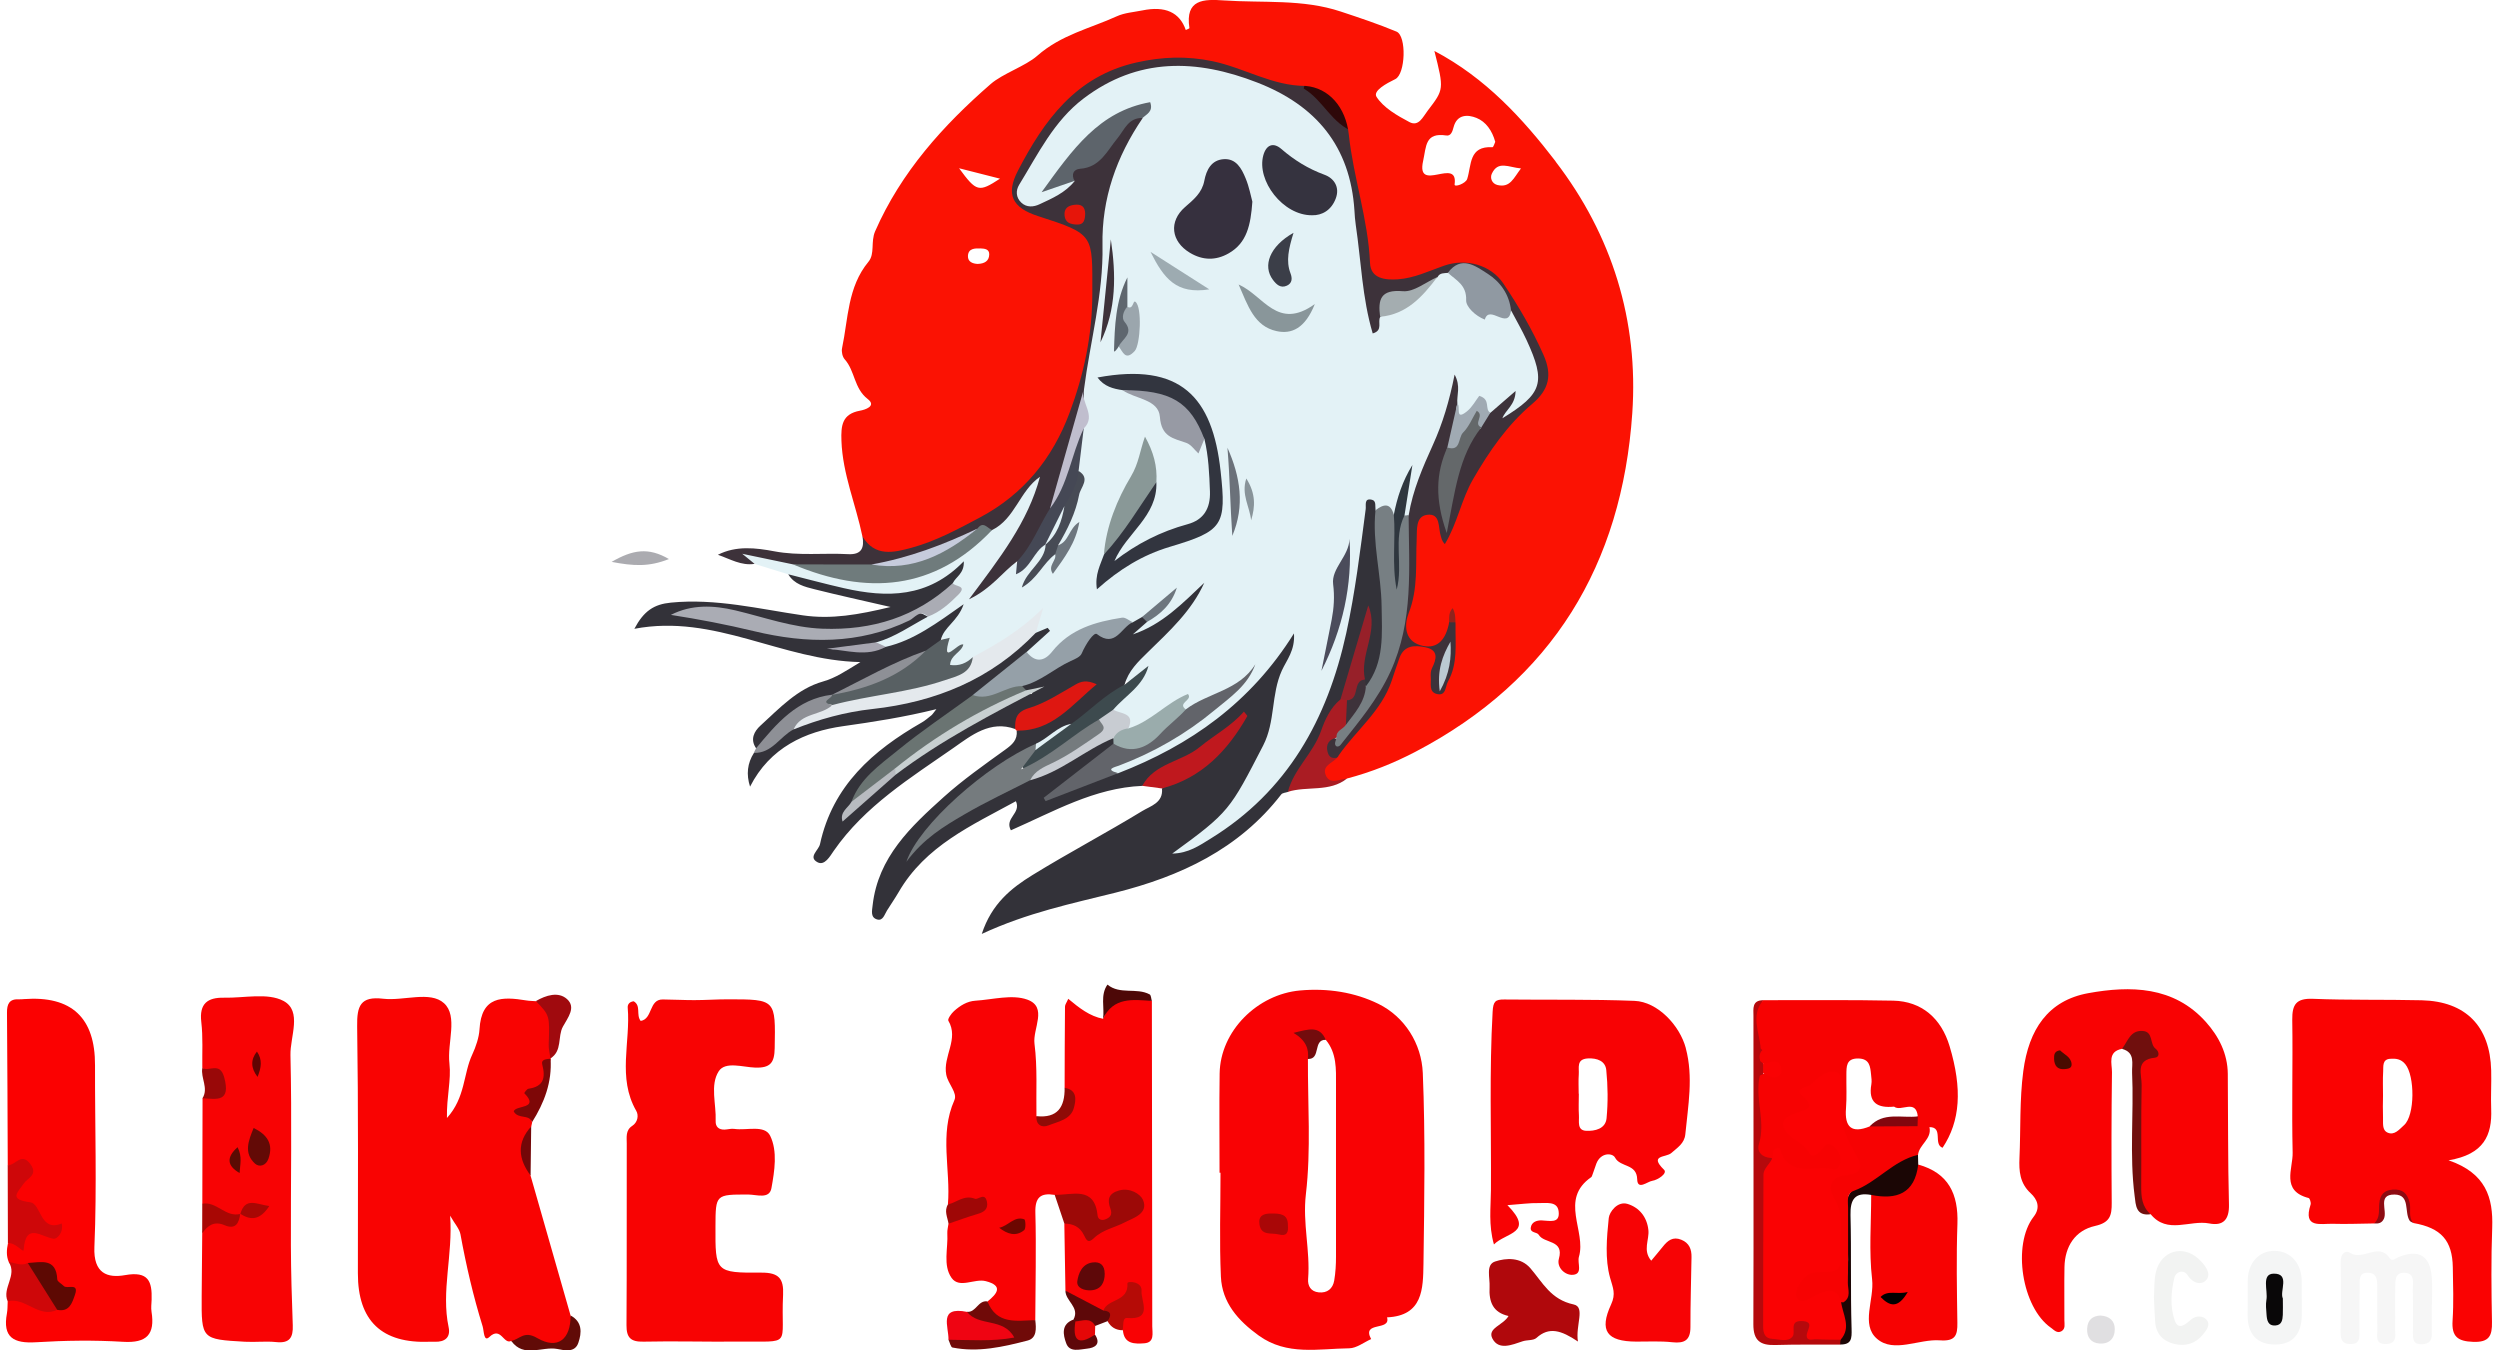 <?xml version="1.0" encoding="UTF-8"?>
<svg xmlns="http://www.w3.org/2000/svg" width="137" height="74" viewBox="0 0 137 74" fill="none">
  <g clip-path="url(#clip0_20_2273)">
    <path d="M43.195 31.471C42.581 31.282 41.967 31.091 41.353 30.902C41.151 30.628 40.606 30.979 40.523 30.395C41.525 29.996 42.44 30.594 43.389 30.663C43.647 30.713 43.912 30.753 44.154 30.844C47.873 32.271 51.188 31.676 54.072 28.887C54.766 28.281 55.497 27.723 55.909 26.846C56.105 26.423 56.454 25.878 56.998 26.181C57.453 26.436 57.2 26.984 57.014 27.378C56.241 29.012 55.377 30.591 54.194 31.857C54.622 31.575 54.859 30.862 55.584 30.817C55.978 31.056 56.095 30.711 56.291 30.49C56.565 30.184 56.722 29.663 57.312 29.879C57.586 30.551 56.98 30.868 56.781 31.288C57.193 31.102 57.11 30.27 57.822 30.323C57.844 30.352 57.881 30.379 57.897 30.416C57.913 30.45 57.908 30.495 57.913 30.535C58.288 30.163 58.601 29.746 58.835 29.27C58.936 29.124 58.67 29.137 58.835 29.206C58.859 29.217 58.841 29.254 58.79 29.326C58.591 29.605 58.53 30.153 57.974 29.751C57.775 29.18 58.165 28.749 58.328 28.263C58.625 27.367 59.213 26.524 58.886 25.501C58.745 24.797 59.061 24.151 59.136 23.473C59.473 22.723 58.894 21.971 59.136 21.221C59.832 18.029 59.917 14.775 60.186 11.538C60.337 9.717 61.047 8.029 62.142 6.543C62.477 5.759 61.884 6.253 61.762 6.306C60.13 7.04 59.138 8.454 58.027 9.807C58.397 9.828 58.779 9.563 58.952 10.052C58.915 10.336 58.753 10.551 58.527 10.698C57.716 11.216 56.839 12.029 55.893 11.256C54.896 10.442 55.746 9.555 56.188 8.786C57.636 6.256 59.51 4.273 62.49 3.473C64.944 2.814 67.11 3.56 69.327 4.353C72.939 5.644 74.33 8.459 74.657 12.027C74.797 13.568 75.042 15.1 75.22 16.636C75.249 16.881 75.175 17.197 75.584 17.2C76.81 16.779 77.7 15.908 78.591 15.03C78.787 14.855 79.011 14.757 79.279 14.786C79.776 14.898 80.231 15.163 80.364 15.636C80.752 17.019 81.757 17.13 82.918 17.003C84.043 17.885 84.351 19.193 84.627 20.472C84.792 21.235 83.436 22.981 82.626 23.244C82.235 23.372 81.937 23.366 81.998 22.774C82.033 22.439 81.812 22.853 81.717 22.752C81.344 22.638 81.071 22.322 80.59 22.715C79.835 23.332 79.622 22.782 79.617 22.075C79.627 21.899 79.638 21.726 79.649 21.708C79.699 22.763 79.186 23.802 78.662 24.834C78.104 25.934 78.001 27.213 77.299 28.255C77.187 28.324 77.067 28.337 76.943 28.305C76.36 27.497 77.214 26.838 77.131 26.203C76.98 26.782 76.772 27.476 76.565 28.167C76.145 28.51 75.802 27.792 75.388 28.087C74.755 29.286 74.88 30.631 74.649 31.904C74.144 34.695 73.601 37.468 72.248 40.004C70.733 42.84 68.572 45.057 65.8 46.681C65.608 46.793 65.409 46.891 65.196 46.952C64.853 47.053 64.441 47.186 64.242 46.803C64.029 46.399 64.417 46.141 64.707 45.977C66.871 44.743 67.804 42.556 68.923 40.527C69.298 39.847 69.51 39.127 69.415 38.255C69.311 37.322 70.069 36.559 70.491 35.772C68.224 39.081 65.18 41.367 61.339 42.593C60.196 42.242 60.781 41.827 61.358 41.593C63.171 40.857 64.774 39.786 66.363 38.669C67.014 38.212 67.612 37.707 68.046 37.292C67.371 38.17 66.238 38.638 65.055 39.015C64.766 38.906 64.63 38.499 64.133 38.898C63.487 39.416 62.865 40.153 61.868 40.044C61.637 39.554 61.044 39.363 60.871 38.829C60.967 38.18 61.573 37.992 61.967 37.609C62.02 37.558 62.283 37.532 62.081 37.386C62.006 37.332 61.836 37.372 61.722 37.295C61.459 36.596 62.006 36.25 62.373 35.846C63.338 34.786 64.465 33.885 65.358 32.755C64.768 33.526 64.056 34.169 63.229 34.674C62.878 34.889 62.408 35.312 62.097 34.81C61.836 34.387 62.434 34.204 62.7 33.946C63.054 33.635 63.476 33.406 63.729 33.098C63.453 33.377 63.062 33.645 62.684 33.93C62.48 34.063 62.296 34.238 62.046 34.291C60.459 34.342 59.021 34.725 57.87 35.931C57.312 36.516 56.653 36.673 56.132 35.812C55.946 35.248 57.065 35.184 56.624 34.523C56.523 34.475 56.658 34.158 56.507 34.302C55.691 35.068 54.776 35.65 53.732 36.04C53.453 36.16 53.24 36.405 52.963 36.508C52.453 36.697 51.802 37.064 52.044 35.918C52.065 35.822 51.637 35.24 51.581 34.807C51.578 34.528 51.693 34.297 51.882 34.097C50.893 34.969 49.787 35.586 48.437 35.682C48.171 35.623 47.942 35.527 47.913 35.208C48.639 34.344 49.76 34.14 50.656 33.563C51.177 33.063 52.28 33.087 52.089 31.96C49.024 33.555 46.1 32.662 43.189 31.476L43.195 31.471Z" fill="#E3F2F6"></path>
    <path d="M28.019 73.481C27.591 73.701 27.456 72.659 26.815 73.268C26.502 73.566 26.525 72.93 26.448 72.683C25.935 71.03 25.545 69.347 25.234 67.643C25.178 67.338 24.923 67.069 24.667 66.62C24.827 68.791 24.165 70.748 24.585 72.734C24.702 73.292 24.378 73.55 23.822 73.528C23.734 73.526 23.644 73.523 23.556 73.528C20.921 73.636 19.606 72.385 19.612 69.772C19.612 65.261 19.641 60.748 19.572 56.237C19.556 55.123 19.75 54.584 20.994 54.73C22.123 54.863 23.57 54.286 24.33 54.974C25.114 55.684 24.497 57.149 24.628 58.273C24.734 59.196 24.468 60.094 24.492 61.266C25.51 60.147 25.385 58.839 25.882 57.784C26.076 57.37 26.252 56.843 26.276 56.415C26.379 54.576 27.525 54.61 28.838 54.823C29.011 54.852 29.189 54.852 29.367 54.865C30.369 55.123 31.105 55.517 30.457 56.753C30.258 57.13 30.444 57.63 30.167 58.01L30.178 58.026C29.997 58.792 29.877 59.557 29.319 60.206C29.048 60.519 28.992 61.046 29.162 61.508C29.149 61.588 29.13 61.665 29.109 61.745C28.71 62.635 28.785 63.531 29.077 64.432C29.808 66.987 30.539 69.544 31.27 72.098C31.634 73.449 31.483 73.685 30.194 73.701C29.465 73.709 28.734 73.685 28.022 73.494L28.019 73.481Z" fill="#F90302"></path>
    <path d="M58.386 70.729C58.365 69.507 58.346 68.281 58.325 67.058C58.548 66.832 58.83 66.835 59.053 66.984C60.241 67.781 61.018 66.87 61.876 66.322C62.009 66.237 62.2 66.131 62.118 65.907C62.073 65.785 61.99 65.666 61.86 65.631C61.605 65.564 61.44 65.719 61.329 65.915C61.196 66.147 61.257 66.455 61.105 66.67C60.821 67.074 60.276 67.367 60.047 66.864C59.577 65.83 58.593 65.852 57.796 65.48C57.028 65.355 56.714 65.612 56.738 66.455C56.791 68.417 56.741 70.381 56.733 72.346C55.289 73.058 54.218 72.641 54.114 71.322C54.646 70.897 54.997 70.456 54.016 70.206C53.402 70.049 52.578 70.634 52.147 70.03C51.658 69.339 51.964 68.406 51.913 67.582C51.903 67.409 51.956 67.234 51.977 67.061C52.309 66.575 52.865 66.421 53.37 66.16C52.892 65.915 52.379 66.357 51.945 66.003C52.108 64.105 51.462 62.167 52.301 60.288C52.482 59.884 51.956 59.411 51.855 58.895C51.658 57.877 52.565 56.944 51.969 55.934C51.919 55.846 52.129 55.543 52.28 55.408C52.61 55.11 52.995 54.868 53.45 54.839C54.407 54.778 55.465 54.477 56.299 54.78C57.429 55.19 56.584 56.373 56.69 57.197C56.858 58.505 56.773 59.842 56.797 61.168C57.381 61.822 57.799 61.285 58.24 60.961C58.798 60.554 58.708 60.094 58.341 59.616C58.346 58.13 58.346 56.646 58.362 55.16C58.362 55.052 58.45 54.945 58.54 54.735C59.146 55.24 59.718 55.69 60.449 55.83C61.068 54.419 61.557 54.241 63.123 54.849C63.131 60.793 63.142 66.739 63.144 72.683C63.144 73.053 63.288 73.571 62.703 73.613C62.195 73.648 61.6 73.669 61.536 72.901C61.204 72.486 61.347 72.167 61.749 71.918C62.076 71.71 62.283 71.46 62.129 70.945C61.73 71.58 61.066 71.668 60.494 71.931C59.572 71.918 58.979 71.325 58.389 70.729H58.386Z" fill="#F90204"></path>
    <path d="M62.857 34.081C62.599 34.31 62.339 34.539 62.081 34.764C63.686 34.228 64.813 33.055 65.996 31.934C65.3 33.483 64.08 34.589 62.91 35.732C62.373 36.258 61.831 36.766 61.626 37.524C60.93 38.661 59.829 39.313 58.718 39.956C58.022 40.19 57.493 40.724 56.834 41.027C54.401 42.462 52.153 44.121 50.271 46.229C51.945 44.315 54.324 43.526 56.493 42.396C57.535 42.029 58.482 41.49 59.401 40.884C59.867 40.578 60.31 40.158 60.954 40.379C61.055 40.464 61.108 40.573 61.116 40.703C60.494 42.061 59.104 42.564 57.873 43.536C59 42.71 60.119 42.481 61.278 42.372C65.218 40.844 68.54 38.513 70.909 34.711C70.978 35.639 70.504 36.176 70.247 36.742C69.646 38.061 69.898 39.539 69.221 40.854C67.394 44.392 67.381 44.493 64.237 46.777C65.127 46.761 65.736 46.33 66.331 45.963C70.558 43.366 72.74 39.416 73.774 34.698C74.266 32.452 74.54 30.174 74.84 27.898C74.869 27.686 74.736 27.276 75.186 27.388C75.433 27.449 75.35 27.758 75.38 27.968C75.975 28.632 75.792 29.485 75.879 30.248C76.081 32 76.329 33.765 76.004 35.527C75.866 36.285 75.906 37.152 75.071 37.603C74.922 37.641 74.8 37.596 74.704 37.478C74.239 36.317 74.588 35.248 75.119 34.201C74.396 35.52 74.353 37.053 73.75 38.406C73.163 39.291 72.655 40.222 72.238 41.195C71.863 42.075 71.238 42.744 70.576 43.398C70.454 43.441 70.281 43.446 70.212 43.534C67.892 46.535 64.683 48.026 61.113 48.922C58.737 49.517 56.326 50.009 53.801 51.179C54.343 49.52 55.425 48.664 56.581 47.952C58.559 46.734 60.619 45.65 62.602 44.44C63.043 44.172 63.758 43.994 63.676 43.209C65.061 42.138 66.653 41.319 67.647 39.935C66.198 41.229 64.377 42.112 62.602 43.066C59.976 43.172 57.735 44.477 55.396 45.501C55.031 44.826 55.975 44.581 55.672 43.906C53.251 45.232 50.715 46.349 49.245 48.89C49.045 49.233 48.817 49.56 48.607 49.897C48.471 50.113 48.389 50.472 48.078 50.389C47.692 50.285 47.785 49.924 47.82 49.608C48.118 46.971 49.912 45.301 51.719 43.675C52.767 42.734 53.928 41.918 55.074 41.091C55.465 40.809 55.768 40.554 55.715 40.038C56.781 39.334 58.187 39.172 59.024 37.901C57.841 38.635 56.507 38.895 55.638 39.953C54.269 39.448 53.216 40.312 52.275 40.969C49.899 42.625 47.395 44.166 45.688 46.628C45.486 46.918 45.188 47.468 44.792 47.247C44.274 46.963 44.861 46.599 44.936 46.258C45.63 43.055 47.833 41.128 50.513 39.592C50.704 39.483 50.871 39.334 51.044 39.196C51.108 39.142 51.153 39.065 51.315 38.861C49.537 39.302 47.865 39.56 46.188 39.796C44.138 40.086 42.193 40.963 41.103 43.108C40.885 42.437 40.956 41.821 41.315 41.261C41.988 40.615 42.743 40.081 43.564 39.637C45.085 38.85 46.757 38.587 48.413 38.364C51.071 38.005 53.453 37.082 55.499 35.328C55.861 35.017 56.241 34.685 56.773 34.674C56.985 34.584 57.2 34.493 57.413 34.406L57.541 34.571C57.113 34.956 56.688 35.344 56.26 35.729C55.627 36.918 54.55 37.643 53.484 38.38C51.656 39.94 49.489 41.07 47.825 42.84C47.496 43.191 47.121 43.502 46.916 43.938C46.778 44.031 46.948 43.898 46.876 44.05C46.823 44.161 46.836 44.145 46.911 44.026C47.432 43.207 48.341 42.811 48.995 42.133C50.773 40.812 52.629 39.613 54.625 38.64C55.183 38.369 55.728 38.074 56.366 38.031C56.422 38.029 56.594 38.087 56.571 37.907C56.467 38.013 56.337 37.997 56.201 37.984C56.01 37.912 55.895 37.792 55.895 37.582C57.937 36.389 59.473 34.302 62.075 34.103C62.246 34.007 62.413 33.911 62.583 33.813C62.849 33.725 62.905 33.85 62.857 34.081Z" fill="#333239"></path>
    <path d="M116.283 57.476C115.48 57.633 115.741 58.289 115.736 58.754C115.704 61.141 115.704 63.528 115.722 65.913C115.728 66.596 115.64 66.997 114.805 67.183C113.726 67.425 113.155 68.294 113.133 69.435C113.115 70.408 113.133 71.378 113.128 72.351C113.128 72.561 113.2 72.813 112.971 72.949C112.729 73.092 112.559 72.88 112.389 72.76C110.797 71.649 110.257 68.209 111.445 66.676C111.841 66.168 111.634 65.716 111.283 65.392C110.685 64.841 110.635 64.177 110.667 63.457C110.738 61.87 110.667 60.283 110.877 58.693C111.177 56.42 112.227 54.826 114.444 54.424C116.732 54.01 119.117 54.031 120.882 56.003C121.589 56.793 122.073 57.739 122.083 58.847C122.105 61.234 122.086 63.621 122.147 66.006C122.168 66.841 121.828 67.194 121.068 67.045C120.002 66.838 118.769 67.659 117.854 66.535C117.389 66.373 117.19 66.054 117.187 65.554C117.174 62.938 116.703 60.307 117.461 57.718C117.514 57.534 117.556 57.332 117.384 57.245C116.974 57.035 116.631 57.295 116.286 57.473L116.283 57.476Z" fill="#F90203"></path>
    <path d="M34.723 54.868C35.146 55.11 34.843 55.61 35.109 55.947C35.776 55.841 35.55 54.764 36.318 54.77C36.892 54.775 37.464 54.807 38.038 54.807C38.657 54.807 39.277 54.762 39.896 54.762C42.528 54.764 42.501 54.77 42.453 57.439C42.44 58.225 42.227 58.531 41.392 58.505C40.712 58.483 39.744 58.146 39.386 58.706C38.899 59.464 39.258 60.509 39.218 61.428C39.205 61.745 39.386 61.915 39.712 61.902C39.888 61.894 40.071 61.838 40.242 61.864C40.919 61.963 41.903 61.623 42.206 62.242C42.618 63.09 42.445 64.166 42.275 65.11C42.163 65.729 41.47 65.464 41.018 65.461C39.215 65.458 39.215 65.448 39.208 67.199C39.197 69.706 39.197 69.757 41.725 69.74C42.682 69.735 42.956 70.07 42.913 70.961C42.772 73.866 43.508 73.489 40.441 73.52C38.716 73.539 36.988 73.483 35.263 73.523C34.564 73.539 34.327 73.305 34.332 72.619C34.354 69.299 34.338 65.982 34.346 62.662C34.346 62.324 34.274 61.941 34.641 61.702C34.954 61.498 35.008 61.12 34.867 60.876C33.819 59.057 34.561 57.104 34.399 55.222C34.383 55.036 34.502 54.895 34.723 54.871V54.868Z" fill="#F80303"></path>
    <path d="M55.739 30.761C54.925 31.352 54.359 32.237 53.099 32.843C54.779 30.594 56.331 28.616 56.99 26.128C55.879 26.896 55.624 28.427 54.367 29.047C54.024 29.135 53.657 29.156 53.365 29.395C51.504 30.384 49.529 31.006 47.448 31.317C46.097 31.36 44.774 31.144 43.45 30.926C42.578 30.745 41.706 30.562 40.675 30.347C40.988 30.602 41.172 30.751 41.353 30.9C40.627 31.014 40.013 30.636 39.34 30.402C40.343 29.89 41.424 30.022 42.429 30.211C43.788 30.469 45.133 30.294 46.483 30.368C47.227 30.408 47.373 30.006 47.262 29.384C48.628 30.527 50.018 29.693 51.217 29.198C53.758 28.148 56.018 26.631 57.485 24.156C58.466 22.503 58.894 20.66 59.314 18.845C59.627 17.497 59.439 16.038 59.529 14.642C59.633 13.082 58.742 12.697 57.589 12.391C54.843 11.663 54.324 10.251 55.986 8.026C56.788 6.95 57.578 5.862 58.405 4.807C59.213 3.776 60.536 3.757 61.618 3.276C63.984 2.221 66.262 2.798 68.588 3.651C69.524 3.994 70.483 4.608 71.594 4.393C72.445 5.36 73.452 6.184 74.215 7.231C74.641 9.595 75.348 11.896 75.435 14.337C75.47 15.341 76.647 15.076 77.139 14.815C77.812 14.459 78.559 14.451 79.223 14.058C80.076 13.553 82.004 14.182 82.604 15.147C83.585 16.721 84.5 18.345 85.297 20.017C85.664 20.788 85.162 21.758 84.622 22.17C81.77 24.36 80.366 27.378 79.425 30.737C78.192 30.299 78.694 29.159 78.338 28.223C77.833 28.951 78.046 29.634 78.04 30.294C78.032 31.468 77.931 32.63 77.605 33.781C77.493 34.172 77.131 34.916 77.873 35.126C78.638 35.341 78.987 34.802 79.085 34.095C79.436 33.821 79.784 33.805 80.127 34.108C80.276 35.442 80.093 36.732 79.548 37.96C79.388 38.319 79.104 38.728 78.718 38.653C78.373 38.584 78.067 38.223 78.096 37.752C78.123 37.316 78.104 36.875 78.168 36.447C78.205 36.192 78.875 35.916 78.128 35.73C77.711 35.626 77.15 35.488 77.038 36.091C76.624 38.329 75.111 39.868 73.713 41.487C73.341 41.862 72.937 41.875 72.636 41.455C72.36 41.064 72.403 40.652 72.873 40.381C73.048 40.299 73.192 40.639 73.418 40.381C75.555 37.938 76.796 35.153 76.879 31.862C76.908 30.647 76.536 29.384 77.198 28.22C77.421 26.859 77.966 25.607 78.529 24.366C79.056 23.199 79.423 21.987 79.712 20.527C80.066 21.171 79.816 21.663 79.864 22.12C79.622 22.893 80.079 23.733 79.638 24.488C79.096 25.777 79.191 27.152 79.229 28.531C79.133 26.609 79.752 24.919 80.853 23.393C81.047 23.047 81.339 22.808 81.679 22.617C82.091 22.258 82.503 21.902 83.054 21.426C83.043 22.207 82.485 22.473 82.331 22.922C84.534 21.567 84.728 20.961 83.657 18.637C83.402 18.087 83.096 17.561 82.814 17.024C82.464 16.883 82.325 16.556 82.155 16.261C81.525 15.166 80.616 14.68 79.351 14.953C79.138 14.977 78.899 14.94 78.777 15.187C78.014 15.708 77.405 16.471 76.283 16.33C75.696 16.259 76.076 17.141 75.64 17.364C75.47 17.633 75.818 18.103 75.225 18.273C74.646 16.322 74.59 14.302 74.295 12.324C74.255 12.064 74.239 11.798 74.223 11.532C73.995 8.021 72.126 5.777 68.896 4.523C65.563 3.226 62.36 3.138 59.377 5.4C57.753 6.631 56.882 8.444 55.85 10.126C55.659 10.437 55.667 10.817 55.965 11.102C56.26 11.383 56.64 11.346 56.959 11.197C57.663 10.87 58.389 10.557 58.891 9.921C58.444 9.65 58.498 9.268 58.896 9.127C60.117 8.696 60.696 7.627 61.493 6.761C61.749 6.484 62.057 5.82 62.615 6.476C61.185 8.579 60.366 10.878 60.417 13.441C60.47 16.123 59.742 18.699 59.404 21.328C59.394 23.544 58.615 25.581 57.921 27.638C57.403 28.826 57.068 30.142 55.746 30.772L55.739 30.761Z" fill="#3D323A"></path>
    <path d="M0.481 69.161C0.337 68.823 0.364 68.478 0.436 68.132C1.159 67.909 1.552 66.763 2.589 67.415C1.903 66.992 1.496 66.317 0.864 65.881C0.569 65.679 0.627 65.187 0.864 64.916C1.472 64.217 1.012 64.02 0.425 63.847C0.412 61.067 0.406 58.284 0.383 55.503C0.377 55.025 0.507 54.733 1.042 54.762C1.129 54.767 1.22 54.759 1.308 54.751C3.92 54.556 5.219 55.767 5.207 58.382C5.199 61.7 5.313 65.022 5.173 68.334C5.111 69.794 5.893 70.049 6.858 69.876C8.136 69.647 8.341 70.222 8.309 71.224C8.301 71.444 8.269 71.67 8.304 71.886C8.501 73.122 8.046 73.611 6.746 73.531C5.162 73.435 3.564 73.457 1.98 73.555C0.749 73.632 0.133 73.297 0.38 71.971C0.42 71.755 0.409 71.532 0.422 71.311C0.781 70.947 1.212 70.923 1.589 71.2C2.02 71.516 2.48 71.452 2.945 71.458C3.291 71.399 3.83 71.208 3.519 70.889C2.995 70.355 2.724 69.344 1.65 69.544C1.199 69.602 0.776 69.565 0.481 69.156V69.161Z" fill="#FB0101"></path>
    <path d="M11.087 58.523C11.074 57.683 11.129 56.838 11.031 56.008C10.912 54.998 11.371 54.656 12.278 54.674C13.381 54.698 14.667 54.387 15.537 54.852C16.573 55.408 15.893 56.811 15.917 57.821C15.999 61.301 15.93 64.783 15.941 68.263C15.946 69.719 15.991 71.173 16.044 72.63C16.068 73.289 15.877 73.624 15.141 73.547C14.577 73.486 13.998 73.56 13.429 73.528C11.042 73.393 11.039 73.388 11.052 71.035C11.058 69.887 11.071 68.738 11.082 67.59C11.198 67 11.536 66.689 12.15 66.809C12.557 66.888 12.905 66.859 13.179 66.516C13.288 66.452 13.408 66.423 13.53 66.389C13.668 66.349 13.668 66.357 13.54 66.37C13.314 66.394 13.163 66.532 12.995 66.657C12.166 66.955 11.632 66.447 11.087 65.966C11.092 64.036 11.098 62.106 11.1 60.179C11.816 59.687 11.813 59.135 11.089 58.523H11.087Z" fill="#F80304"></path>
    <path d="M105.119 63.818C106.78 64.278 107.323 65.434 107.267 67.069C107.203 68.874 107.238 70.684 107.264 72.492C107.275 73.183 107.147 73.512 106.31 73.451C105.148 73.366 103.787 74.164 102.86 73.366C101.958 72.593 102.721 71.216 102.591 70.102C102.413 68.579 102.543 67.021 102.541 65.48C103.527 65.121 104.494 64.733 105.119 63.816V63.818Z" fill="#F70202"></path>
    <path d="M48.54 35.448C50.085 35.092 51.337 34.145 52.809 33.111C52.482 34.063 51.711 34.361 51.56 35.068C51.509 35.578 51.1 35.721 50.717 35.892C49.117 36.716 47.541 37.59 45.842 38.202C45.733 38.26 45.619 38.305 45.505 38.348C44.324 38.733 43.298 39.344 42.464 40.285C42.19 40.594 41.937 40.993 41.435 41.006C41.089 40.511 41.334 40.073 41.672 39.764C42.711 38.818 43.697 37.744 45.095 37.348C45.8 37.149 46.342 36.771 47.15 36.282C42.825 36.192 39.168 33.619 34.763 34.459C35.279 33.483 35.832 33.114 36.77 33.023C39.234 32.782 41.6 33.372 43.989 33.72C45.558 33.949 47.028 33.691 48.803 33.263C47.219 32.896 45.93 32.617 44.651 32.295C44.104 32.157 43.524 32.024 43.197 31.471C44.213 31.726 45.223 32 46.241 32.231C48.596 32.766 50.858 32.779 52.815 30.759C52.852 31.426 52.376 31.607 52.217 31.952C52.084 32.572 51.648 32.922 51.124 33.202C48.056 34.834 44.851 35.166 41.528 34.166C40.334 33.808 39.12 33.653 38.123 33.584C40.17 33.624 42.275 34.658 44.585 34.693C46.432 34.722 48.179 34.56 49.851 33.77C50.369 33.526 50.374 33.536 50.85 33.792C49.917 34.286 49.051 34.911 48.017 35.203C47.243 35.812 46.318 35.432 45.539 35.581C46.496 35.525 47.525 35.62 48.54 35.45V35.448Z" fill="#333239"></path>
    <path d="M90.486 69.087C90.712 68.813 90.924 68.568 91.124 68.316C91.387 67.984 91.674 67.749 92.137 67.938C92.573 68.116 92.703 68.462 92.695 68.89C92.674 70.168 92.634 71.444 92.636 72.723C92.636 73.441 92.317 73.629 91.642 73.555C90.988 73.483 90.321 73.523 89.659 73.52C88.056 73.512 87.62 72.93 88.288 71.484C88.559 70.897 88.389 70.578 88.232 70.02C87.945 68.996 88.048 67.835 88.16 66.747C88.192 66.423 88.636 65.801 89.197 65.977C89.835 66.176 90.255 66.692 90.332 67.407C90.39 67.946 90.005 68.52 90.489 69.089L90.486 69.087Z" fill="#F70305"></path>
    <path d="M133.263 71.505C133.263 72.037 133.261 72.566 133.263 73.098C133.266 73.472 133.115 73.653 132.713 73.664C132.256 73.677 132.227 73.406 132.229 73.074C132.229 72.276 132.24 71.482 132.221 70.687C132.214 70.315 132.36 69.783 131.783 69.749C131.198 69.714 131.27 70.251 131.259 70.626C131.235 71.333 131.27 72.042 131.249 72.749C131.238 73.108 131.413 73.613 130.783 73.651C130.111 73.691 130.292 73.159 130.281 72.808C130.254 72.101 130.281 71.394 130.27 70.684C130.265 70.296 130.342 69.783 129.8 69.746C129.181 69.703 129.327 70.264 129.313 70.623C129.287 71.418 129.305 72.215 129.3 73.01C129.3 73.321 129.316 73.635 128.851 73.653C128.362 73.672 128.258 73.419 128.264 72.999C128.279 71.718 128.29 70.434 128.269 69.15C128.261 68.73 128.505 68.478 128.79 68.661C129.492 69.111 130.355 68.045 130.967 68.959C131.094 69.15 131.281 68.954 131.435 68.89C132.572 68.435 133.181 68.81 133.266 70.043C133.301 70.527 133.271 71.016 133.271 71.503C133.271 71.503 133.269 71.503 133.266 71.503L133.263 71.505Z" fill="#F6F6F6"></path>
    <path d="M86.475 73.518C85.552 72.898 84.891 72.691 84.197 73.318C84.029 73.47 83.689 73.419 83.442 73.502C82.854 73.698 82.131 74.012 81.786 73.358C81.483 72.781 82.371 72.63 82.668 72.117C81.82 71.928 81.584 71.354 81.629 70.53C81.658 70.022 81.406 69.307 81.927 69.132C82.533 68.93 83.335 68.885 83.867 69.501C84.545 70.291 84.986 71.218 86.236 71.484C86.897 71.625 86.323 72.638 86.472 73.518H86.475Z" fill="#B0080C"></path>
    <path d="M96.653 57.484C96.639 57.75 96.626 58.015 96.613 58.281C96.775 58.459 96.786 58.635 96.613 58.813C96.738 59.485 96.257 60.291 97.19 60.798C97.514 60.977 97.16 61.346 96.937 61.63C96.546 62.127 96.134 62.734 97.137 63.087C97.644 63.701 97.057 64.262 97.041 64.85C96.982 67.239 96.996 69.632 97.035 72.021C97.052 72.896 97.384 73.231 98.123 72.428C98.468 72.053 99.016 71.968 99.274 72.404C99.651 73.042 100.321 73.005 100.826 73.324C100.946 73.438 100.951 73.558 100.845 73.683C99.656 73.688 98.466 73.672 97.277 73.707C96.467 73.73 96.081 73.467 96.084 72.574C96.105 66.936 96.084 61.301 96.089 55.663C96.089 55.291 95.996 54.815 96.621 54.812C96.302 55.708 96.727 56.593 96.653 57.484Z" fill="#B5090C"></path>
    <path d="M126.137 71.197C126.137 71.508 126.145 71.817 126.137 72.127C126.11 73.058 125.682 73.669 124.707 73.68C123.689 73.691 123.173 73.114 123.17 72.096C123.168 71.476 123.184 70.857 123.176 70.238C123.16 69.217 123.785 68.536 124.659 68.547C125.531 68.558 126.153 69.251 126.134 70.269C126.129 70.581 126.134 70.889 126.134 71.2L126.137 71.197Z" fill="#F4F5F5"></path>
    <path d="M118.035 71.096C118.067 70.658 118.032 70.155 118.147 69.693C118.434 68.544 119.609 68.199 120.467 68.975C120.81 69.286 121.18 69.751 120.94 70.097C120.704 70.44 120.201 70.381 119.88 69.879C119.664 69.544 119.236 69.687 119.157 70.014C118.973 70.782 118.912 71.612 119.173 72.353C119.375 72.93 119.76 72.579 120.082 72.303C120.337 72.085 120.725 72.093 120.924 72.327C121.164 72.609 120.89 72.922 120.709 73.146C120.313 73.629 119.763 73.794 119.162 73.651C118.553 73.504 118.155 73.116 118.104 72.457C118.07 72.019 118.059 71.577 118.035 71.091V71.096Z" fill="#F2F3F2"></path>
    <path d="M100.845 73.68C100.842 73.592 100.847 73.504 100.866 73.419C100.81 72.718 100.483 72.016 100.89 71.319C101.427 69.823 101.305 68.241 101.11 66.753C100.914 65.24 102.033 64.791 102.74 64.002C102.876 63.85 103.354 64.002 103.545 63.576C103.902 62.782 104.5 62.928 105.106 63.286C105.111 63.465 105.114 63.64 105.119 63.818C104.928 65.41 103.939 65.761 102.541 65.482C101.65 65.325 101.387 65.724 101.408 66.585C101.461 68.661 101.403 70.74 101.467 72.816C101.483 73.364 101.464 73.683 100.845 73.68Z" fill="#1B0605"></path>
    <path d="M57.796 65.477C58.753 65.503 59.981 64.959 60.151 66.62C60.17 66.806 60.35 66.902 60.55 66.83C60.834 66.729 60.975 66.564 60.85 66.232C60.672 65.753 60.736 65.4 61.323 65.238C61.921 65.073 62.49 65.426 62.634 65.751C62.971 66.519 62.038 66.771 61.645 66.981C61.089 67.276 60.419 67.385 59.936 67.859C59.619 68.167 59.529 67.944 59.396 67.675C59.184 67.242 58.806 67.05 58.328 67.056C58.15 66.529 57.974 66.003 57.796 65.474V65.477Z" fill="#9D0907"></path>
    <path d="M0.425 63.847C0.834 63.895 1.159 63.119 1.658 63.784C2.11 64.384 1.512 64.549 1.302 64.855C0.925 65.397 0.491 65.729 1.661 65.886C2.27 65.969 2.182 67.542 3.384 67.045C3.49 67.601 3.089 67.904 2.945 67.885C2.267 67.795 1.403 66.933 1.294 68.507C1.284 68.675 0.821 68.058 0.433 68.13C0.43 66.702 0.428 65.275 0.422 63.847H0.425Z" fill="#CE0709"></path>
    <path d="M116.283 57.476C116.6 57.085 116.722 56.468 117.394 56.495C118.024 56.519 117.785 57.21 118.125 57.468C118.338 57.63 118.357 57.936 118.088 57.962C116.988 58.071 117.373 58.89 117.362 59.459C117.325 61.303 117.352 63.148 117.339 64.993C117.333 65.575 117.376 66.125 117.854 66.54C117.041 66.657 117.041 66.038 116.977 65.53C116.687 63.289 116.94 61.032 116.839 58.786C116.818 58.294 117.03 57.675 116.283 57.478V57.476Z" fill="#700F0D"></path>
    <path d="M62.596 43.061C63.277 41.811 64.766 41.75 65.754 40.931C66.544 40.28 67.472 39.794 68.165 38.996C68.264 39.127 68.367 39.22 68.351 39.246C67.275 41.136 65.861 42.633 63.67 43.207C63.312 43.159 62.953 43.111 62.594 43.063L62.596 43.061Z" fill="#BF181E"></path>
    <path d="M73.245 40.424C72.83 40.514 72.652 40.785 72.745 41.181C72.889 41.795 73.378 41.413 73.71 41.484C73.806 42.178 73.08 41.952 72.822 42.276C72.993 42.824 73.511 42.484 73.819 42.662C72.854 43.43 71.634 43.058 70.574 43.393C70.903 42.136 71.961 41.285 72.392 40.057C72.607 39.446 72.905 38.773 73.466 38.321C73.572 38.244 73.684 38.228 73.803 38.289C74.178 38.722 74 39.212 73.939 39.687C73.827 40.041 73.564 40.259 73.248 40.424H73.245Z" fill="#AA1C23"></path>
    <path d="M54.114 71.32C54.619 72.601 55.717 72.372 56.733 72.343C56.786 72.792 56.826 73.329 56.313 73.462C54.968 73.81 53.604 74.124 52.198 73.845C52.099 73.826 52.049 73.566 51.977 73.417C52.745 72.8 53.663 73.183 54.495 73.034C54.144 72.47 52.894 73.058 52.993 71.888C53.487 71.936 53.601 71.234 54.112 71.317L54.114 71.32Z" fill="#700A08"></path>
    <path d="M0.481 69.161C0.826 69.201 1.167 69.398 1.523 69.212C2.405 69.85 3.251 70.514 3.134 71.777C2.118 72.268 1.395 71.064 0.42 71.311C0.098 70.586 0.962 69.889 0.478 69.158L0.481 69.161Z" fill="#CE0709"></path>
    <path d="M52.993 71.891C53.641 72.718 54.992 72.189 55.582 73.297C54.367 73.526 53.168 73.425 51.977 73.419C51.996 72.696 51.408 71.572 52.993 71.891Z" fill="#EF0412"></path>
    <path d="M60.465 71.819C60.688 71.16 61.86 71.351 61.781 70.328C61.77 70.184 62.599 70.216 62.557 70.737C62.511 71.288 63.208 72.346 61.759 72.226C61.496 72.205 61.571 72.654 61.531 72.898C61.151 72.898 60.871 72.731 60.693 72.396C60.733 72.157 60.688 71.949 60.462 71.817L60.465 71.819Z" fill="#B50B06"></path>
    <path d="M41.432 41.006C42.557 39.653 43.681 38.3 45.598 38.069C45.821 38.249 45.045 38.536 45.661 38.677C45.162 39.485 44.035 39.241 43.487 39.972C42.737 40.36 42.307 41.293 41.307 41.258C41.347 41.173 41.39 41.091 41.43 41.006H41.432Z" fill="#8E9096"></path>
    <path d="M28.019 73.481C28.474 73.401 28.708 72.898 29.431 73.321C30.569 73.988 31.278 73.385 31.268 72.088C31.922 72.441 31.882 73.037 31.693 73.587C31.504 74.142 30.935 74.001 30.542 73.924C29.702 73.762 28.71 74.44 28.017 73.483L28.019 73.481Z" fill="#610B07"></path>
    <path d="M30.164 58.002C30.13 57.747 30.061 57.489 30.069 57.234C30.125 55.65 30.13 55.65 29.367 54.858C29.923 54.536 30.598 54.326 31.071 54.748C31.579 55.203 31.124 55.759 30.848 56.258C30.547 56.803 30.829 57.59 30.162 58.002H30.164Z" fill="#A00A0E"></path>
    <path d="M29.16 61.495C28.992 61.038 28.399 61.351 28.152 60.907C28.24 60.546 29.606 60.793 28.729 59.905C28.724 59.9 28.867 59.677 28.958 59.663C29.798 59.544 29.904 59.057 29.715 58.334C29.638 58.042 29.957 58.039 30.172 58.015C30.258 59.299 29.827 60.432 29.157 61.495H29.16Z" fill="#7E0707"></path>
    <path d="M130.098 67.045C130.119 66.652 130.119 66.253 130.164 65.862C130.239 65.198 130.573 64.879 131.299 64.881C132.099 64.887 132.259 65.315 132.243 65.971C132.235 66.322 132.256 66.673 132.264 67.024C132.19 66.981 132.089 66.957 132.049 66.894C131.74 66.423 132.102 65.469 131.219 65.461C130.26 65.453 130.847 66.343 130.637 66.79C130.52 67.037 130.329 67.064 130.1 67.043L130.098 67.045Z" fill="#8D0B12"></path>
    <path d="M51.948 66.001C52.434 65.9 52.825 65.458 53.429 65.692C53.604 65.759 53.976 65.315 54.085 65.86C54.16 66.229 53.955 66.415 53.601 66.516C53.054 66.676 52.52 66.875 51.98 67.058C51.924 66.708 51.727 66.362 51.948 66.001Z" fill="#9F0706"></path>
    <path d="M63.12 54.849C62.084 54.78 61.015 54.624 60.446 55.83C60.539 55.208 60.281 54.541 60.688 53.956C61.371 54.523 62.283 54.105 63.001 54.493C63.08 54.536 63.083 54.727 63.12 54.849Z" fill="#4D0807"></path>
    <path d="M60.465 71.819C60.935 71.856 60.895 72.096 60.696 72.399C60.47 72.486 60.241 72.574 60.016 72.662C59.683 72.688 59.354 72.694 59.037 72.553C58.936 72.5 58.867 72.415 58.827 72.308C59.189 71.638 58.378 71.298 58.386 70.727C59.08 71.091 59.771 71.452 60.465 71.817V71.819Z" fill="#5E0809"></path>
    <path d="M11.087 58.523C11.451 58.757 12.052 58.146 12.291 59.055C12.647 60.397 11.9 60.24 11.098 60.182C11.44 59.626 10.989 59.079 11.087 58.526V58.523Z" fill="#990808"></path>
    <path d="M11.084 65.966C11.868 65.814 12.368 66.734 13.171 66.522L13.166 66.513C13.099 67.024 12.916 67.401 12.307 67.141C11.741 66.899 11.382 67.151 11.079 67.587C11.079 67.048 11.082 66.505 11.084 65.966Z" fill="#A80704"></path>
    <path d="M115.122 72.093C115.603 72.125 115.89 72.383 115.89 72.837C115.89 73.358 115.571 73.667 115.045 73.624C114.587 73.59 114.351 73.284 114.375 72.811C114.399 72.329 114.667 72.106 115.122 72.09V72.093Z" fill="#E0DFE1"></path>
    <path d="M58.341 59.613C59.051 59.725 58.965 60.288 58.849 60.711C58.67 61.362 57.979 61.46 57.453 61.673C57.108 61.814 56.762 61.662 56.797 61.165C57.958 61.29 58.357 60.66 58.341 59.613Z" fill="#8F0B07"></path>
    <path d="M36.658 30.636C35.56 31.072 34.718 31.022 33.516 30.791C34.673 30.123 35.526 29.977 36.658 30.636Z" fill="#ABABB0"></path>
    <path d="M60.005 73.135C60.358 73.674 59.978 73.866 59.569 73.906C59.173 73.943 58.615 74.134 58.426 73.608C58.258 73.146 58.136 72.563 58.83 72.311C58.864 72.346 58.896 72.38 58.931 72.417C59.218 72.763 59.508 73.108 60.005 73.138V73.135Z" fill="#5E0809"></path>
    <path d="M29.077 64.419C28.402 63.515 28.304 62.619 29.109 61.731C29.099 62.627 29.088 63.523 29.077 64.419Z" fill="#740708"></path>
    <path d="M60.005 73.135C59.053 73.778 58.774 73.419 58.931 72.415C59.319 72.388 59.75 72.167 60.018 72.662C60.013 72.819 60.01 72.978 60.005 73.135Z" fill="#E50707"></path>
    <path d="M52.041 26.633C52.001 27.051 52.084 27.596 51.491 27.654C50.824 27.721 50.486 27.234 50.334 26.665C50.218 26.227 50.515 25.724 50.108 25.304C49.952 25.142 49.721 24.844 50.002 24.632C50.257 24.44 50.664 24.475 50.826 24.735C51.22 25.376 52.169 25.66 52.046 26.631L52.041 26.633Z" fill="#2E0807"></path>
    <path d="M74.213 7.231C72.982 6.806 72.514 5.488 71.451 4.858C71.419 4.839 71.541 4.552 71.592 4.393C72.403 4.292 73.139 4.047 73.338 5.373C73.421 5.921 74.595 6.251 74.213 7.234V7.231Z" fill="#2E0809"></path>
    <path d="M74.611 1.644C74.973 1.641 75.457 1.546 75.353 2.093C75.225 2.784 74.803 3.545 74.144 3.579C73.731 3.6 72.881 2.776 72.926 2.425C73.035 1.586 73.966 1.737 74.611 1.644Z" fill="#420C05"></path>
    <path d="M86.236 18.247C85.741 18.172 85.021 18.369 85.031 17.729C85.045 16.968 85.839 17.114 86.374 17.048C86.9 16.982 87.469 17.122 87.426 17.715C87.373 18.475 86.605 18.04 86.236 18.244V18.247Z" fill="#280A07"></path>
    <path d="M80.122 34.111C79.773 34.105 79.428 34.103 79.08 34.097C79.17 33.568 78.761 32.657 79.529 32.635C80.183 32.617 80.164 33.502 80.122 34.111Z" fill="#8F231D"></path>
    <path d="M85.252 8.85C83.442 6.495 81.416 4.273 78.604 2.792C79.138 4.903 79.13 4.898 78.24 6.062C77.971 6.413 77.745 6.958 77.235 6.689C76.565 6.333 75.823 5.91 75.435 5.31C75.223 4.977 75.978 4.571 76.459 4.337C77.025 4.063 77.089 1.966 76.528 1.732C75.531 1.317 74.502 0.974 73.476 0.634C71.387 -0.063 69.205 0.171 67.062 0.023C65.962 -0.055 64.938 -0.047 65.18 1.54C65.183 1.564 65.05 1.609 64.981 1.644C64.644 0.673 63.852 0.315 62.605 0.57C62.131 0.666 61.626 0.698 61.198 0.894C59.731 1.564 58.157 1.899 56.836 3.061C56.198 3.622 54.949 4.031 54.292 4.603C51.693 6.862 49.38 9.427 47.958 12.673C47.703 13.255 47.958 13.903 47.591 14.345C46.443 15.735 46.486 17.46 46.145 19.079C46.105 19.267 46.164 19.552 46.289 19.69C46.86 20.326 46.794 21.285 47.551 21.867C48.059 22.258 47.387 22.46 47.131 22.505C46.14 22.686 46.081 23.324 46.111 24.156C46.175 25.977 46.898 27.643 47.259 29.39C47.945 30.538 48.979 30.283 49.97 30.012C51.299 29.648 52.511 28.988 53.718 28.348C56.089 27.085 57.682 25.116 58.609 22.63C59.396 20.525 59.861 18.374 59.859 16.07C59.859 12.848 60.002 12.848 56.882 11.841C55.475 11.386 55.103 10.663 55.781 9.358C57.214 6.601 58.95 4.175 62.272 3.425C63.686 3.106 65.039 3.058 66.456 3.356C68.181 3.717 69.731 4.712 71.549 4.709C72.817 4.815 73.753 5.87 73.915 7.375C74.168 9.741 74.973 12.013 75.077 14.414C75.114 15.272 75.909 15.352 76.6 15.307C77.493 15.246 78.304 14.85 79.133 14.56C80.334 14.14 81.69 14.507 82.384 15.536C83.221 16.782 83.976 18.077 84.585 19.451C85.071 20.551 84.891 21.349 83.971 22.128C82.604 23.284 81.616 24.717 80.722 26.264C80.074 27.386 79.864 28.693 79.175 29.82C79.003 29.634 78.997 29.499 78.955 29.377C78.803 28.914 78.96 28.111 78.203 28.212C77.565 28.3 77.658 29.034 77.634 29.547C77.57 30.9 77.724 32.255 77.2 33.587C76.964 34.19 76.924 35.086 77.841 35.36C78.689 35.612 79.173 35.126 79.367 34.313C79.478 34.007 79.303 33.635 79.609 33.327C79.773 33.632 79.752 33.933 79.763 34.228C79.747 35.283 79.901 36.359 79.351 37.343C79.194 37.622 79.258 38.156 78.74 38.031C78.285 37.92 78.434 37.46 78.407 37.125C78.394 36.95 78.399 36.764 78.479 36.604C78.724 36.11 78.838 35.629 78.128 35.474C77.551 35.352 76.951 35.339 76.69 36.056C76.541 36.468 76.406 36.888 76.267 37.3C75.707 38.962 74.324 40.014 73.37 41.381C73.187 41.793 72.403 41.888 72.652 42.484C72.876 43.018 73.402 42.699 73.809 42.665C75.124 42.319 76.368 41.825 77.586 41.187C85.082 37.255 88.88 30.934 89.449 22.646C89.797 17.574 88.346 12.888 85.244 8.85H85.252ZM53.591 14.464C53.298 14.454 53.03 14.345 53.043 14.026C53.062 13.606 53.421 13.606 53.732 13.614C53.95 13.622 54.213 13.646 54.21 13.935C54.207 14.315 53.936 14.448 53.591 14.462V14.464ZM52.557 9.22C53.328 9.416 53.968 9.579 54.8 9.791C53.631 10.552 53.514 10.52 52.557 9.22ZM80.401 9.81C80.321 10.057 79.689 10.286 79.712 10.105C79.928 8.563 77.586 10.629 77.987 8.821C78.165 8.016 78.088 7.245 79.26 7.425C79.51 7.465 79.598 7.197 79.654 6.976C79.843 6.245 80.446 6.274 80.914 6.463C81.424 6.668 81.772 7.157 81.94 7.774C81.9 7.856 81.839 8.069 81.788 8.066C80.478 7.994 80.648 9.044 80.401 9.812V9.81ZM82.073 10.142C81.749 10.068 81.645 9.749 81.751 9.52C82.094 8.786 82.663 9.169 83.349 9.23C82.942 9.762 82.761 10.296 82.073 10.142Z" fill="#FB1203"></path>
    <path d="M63.37 26.421C63.442 28.297 61.719 29.212 61.071 30.745C62.291 29.797 63.615 29.124 65.085 28.725C65.964 28.486 66.337 27.856 66.305 26.936C66.27 25.966 66.23 25.004 66.002 24.055C64.843 22.601 63.431 21.572 61.52 21.381C61.007 21.304 60.515 21.189 60.143 20.687C64.715 19.839 66.445 21.766 66.889 25.817C67.216 28.792 67.025 29.095 64.114 29.964C62.62 30.41 61.347 31.189 60.111 32.295C59.984 31.487 60.305 30.95 60.499 30.387C61.241 28.906 61.943 27.399 63.375 26.418L63.37 26.421Z" fill="#32353F"></path>
    <path d="M68.63 11.054C68.537 12.33 68.333 13.311 67.333 13.882C66.629 14.286 65.909 14.273 65.207 13.853C64.175 13.233 64.035 12.138 64.941 11.346C65.414 10.934 65.869 10.57 65.996 9.908C66.108 9.321 66.374 8.773 67.052 8.723C67.743 8.672 68.04 9.238 68.258 9.767C68.458 10.246 68.551 10.769 68.63 11.054Z" fill="#36303E"></path>
    <path d="M73.245 40.424C73.195 40.03 73.601 39.967 73.755 39.719C74.058 38.983 74.202 38.164 74.853 37.609C75.879 36.29 75.731 34.733 75.712 33.22C75.691 31.463 75.191 29.735 75.377 27.962C75.813 27.625 76.193 27.529 76.382 28.207C76.743 29.488 76.472 30.772 76.557 32.053C76.562 31.094 76.533 30.123 76.573 29.156C76.586 28.837 76.307 28.319 76.964 28.249C77.041 28.252 77.118 28.241 77.192 28.22C77.208 31.12 77.474 34.015 76.196 36.809C75.496 38.337 74.465 39.549 73.46 40.822C73.389 40.913 73.216 40.969 73.168 40.806C73.133 40.697 73.216 40.554 73.245 40.426V40.424Z" fill="#777F83"></path>
    <path d="M50.847 33.789C50.417 33.366 50.124 33.861 49.837 33.999C47.068 35.333 44.197 35.28 41.313 34.586C39.811 34.225 38.306 33.935 36.762 33.696C37.9 33.114 39.099 33.164 40.305 33.451C41.884 33.826 43.413 34.39 45.071 34.453C47.799 34.554 50.191 33.813 52.214 31.955C52.318 32.162 53.035 32.066 52.52 32.585C52.028 33.079 51.515 33.542 50.847 33.792V33.789Z" fill="#AAACB4"></path>
    <path d="M43.487 39.972C43.897 39.047 44.994 39.22 45.616 38.638C46.209 37.779 47.198 37.914 48.025 37.771C49.465 37.521 50.853 37.077 52.278 36.782C52.751 36.684 53.043 36.373 53.306 36.009C54.582 35.317 55.85 34.618 57.169 33.31C56.961 34.01 56.863 34.339 56.765 34.672C54.322 37.231 51.262 38.475 47.801 38.855C46.307 39.018 44.877 39.416 43.484 39.974L43.487 39.972Z" fill="#E4E9ED"></path>
    <path d="M61.273 42.37C59.949 42.88 58.625 43.39 57.299 43.901C57.264 43.84 57.227 43.781 57.193 43.72C58.468 42.731 59.744 41.74 61.02 40.751C62.195 40.706 63.234 40.379 63.955 39.363C64.199 39.018 64.63 39.012 64.986 38.871C66.193 37.957 67.907 37.848 68.793 36.399C68.381 37.566 67.421 38.204 66.565 38.914C64.992 40.222 63.232 41.232 61.313 41.958C61.116 42.032 60.497 42.16 61.273 42.367V42.37Z" fill="#62646A"></path>
    <path d="M71.905 11.796C70.313 11.817 68.846 9.898 69.231 8.507C69.396 7.92 69.787 7.79 70.215 8.162C70.927 8.778 71.69 9.249 72.581 9.576C73.104 9.767 73.431 10.251 73.203 10.868C72.961 11.524 72.44 11.811 71.903 11.796H71.905Z" fill="#35333F"></path>
    <path d="M53.309 36.009C53.216 36.91 52.456 37.043 51.812 37.263C49.803 37.954 47.663 38.09 45.619 38.635C44.827 38.475 45.664 38.255 45.598 38.066L45.579 38.079C47.419 37.532 49.109 36.663 50.733 35.655C51.01 35.458 51.283 35.262 51.56 35.065C51.722 35.028 51.884 34.988 52.046 34.951C51.528 36.604 52.506 35.171 52.791 35.323C52.684 35.756 52.084 35.889 52.065 36.439C52.559 36.511 52.963 36.349 53.314 36.006L53.309 36.009Z" fill="#586063"></path>
    <path d="M62.073 34.1C61.443 34.371 61.124 35.535 60.108 34.746C59.949 34.624 59.508 35.27 59.276 35.812C59.197 36.001 58.899 36.123 58.676 36.224C57.767 36.636 57.017 37.362 56.018 37.596C55.457 38.332 54.55 38.268 53.79 38.523C53.553 38.603 53.272 38.451 53.306 38.087C54.29 37.298 55.273 36.511 56.257 35.721C56.725 36.325 57.222 36.256 57.652 35.714C58.639 34.467 60.029 34.076 61.493 33.847C61.669 33.821 61.879 34.01 62.073 34.097V34.1Z" fill="#95A0A8"></path>
    <path d="M43.447 30.929C44.883 30.929 46.315 30.934 47.751 30.934C49.914 30.939 51.807 30.147 53.567 28.965C53.88 28.531 54.106 28.943 54.364 29.047C51.193 32.386 47.488 32.627 43.447 30.926V30.929Z" fill="#6F7B7C"></path>
    <path d="M62.605 6.466C61.828 6.447 61.616 7.12 61.233 7.582C60.664 8.273 60.284 9.172 59.191 9.249C58.822 9.276 58.697 9.557 58.88 9.913C58.402 10.078 57.923 10.24 57.078 10.533C58.787 8.17 60.228 6.102 63.03 5.599C63.213 6.115 62.838 6.253 62.602 6.469L62.605 6.466Z" fill="#5D646B"></path>
    <path d="M79.34 14.951C80.079 13.97 80.858 14.579 81.515 14.996C82.219 15.442 82.711 16.134 82.806 17.024C82.647 18.125 81.61 16.652 81.368 17.513C80.853 17.316 80.332 16.814 80.345 16.453C80.377 15.61 79.795 15.363 79.343 14.948L79.34 14.951Z" fill="#9099A2"></path>
    <path d="M63.37 26.421C62.44 27.766 61.613 29.182 60.494 30.389C60.611 28.837 61.238 27.338 61.972 26.115C62.405 25.392 62.461 24.722 62.745 23.927C63.208 24.754 63.428 25.549 63.37 26.421Z" fill="#899897"></path>
    <path d="M61.517 21.381C64.165 21.378 65.225 22.011 65.999 24.055C65.887 24.329 65.776 24.602 65.675 24.85C65.459 24.653 65.271 24.363 65.01 24.27C64.295 24.018 63.644 23.948 63.562 22.848C63.49 21.872 62.214 21.875 61.515 21.381H61.517Z" fill="#979AA4"></path>
    <path d="M58.71 39.669C59.697 38.97 60.531 38.071 61.626 37.524C62.062 37.178 62.501 36.833 62.937 36.487C62.652 37.601 61.669 38.111 61.007 38.89C60.874 39.265 60.63 39.544 60.295 39.754C59.269 40.421 58.301 41.173 57.28 41.843C56.898 42.093 56.35 42.529 56.018 42.024C55.685 41.519 56.31 41.227 56.682 40.95C57.434 40.644 58.003 40.049 58.71 39.672V39.669Z" fill="#3D4A4E"></path>
    <path d="M64.986 38.874C64.553 39.358 64.027 39.738 63.58 40.222C62.905 40.955 62.036 41.367 61.02 40.753C61.018 40.655 61.015 40.554 61.012 40.456C61.004 39.844 61.299 39.693 61.839 39.916C63.072 39.544 63.926 38.502 65.098 38.031C65.393 38.366 64.487 38.52 64.986 38.877V38.874Z" fill="#9AACAC"></path>
    <path d="M55.739 30.761C56.544 29.924 56.935 28.826 57.541 27.861C58.083 26.588 58.519 25.28 58.963 23.97C59.035 23.762 58.968 23.398 59.388 23.478C59.295 24.254 59.199 25.03 59.106 25.809C59.463 26.617 58.71 27.152 58.604 27.848C58.126 28.42 57.966 29.185 57.464 29.741C57.41 29.773 57.357 29.805 57.301 29.834C56.634 30.219 56.491 31.142 55.675 31.471C55.701 31.187 55.72 30.974 55.739 30.761Z" fill="#454855"></path>
    <path d="M72.416 36.753C72.602 35.82 72.796 34.887 72.977 33.954C73.099 33.313 73.141 32.697 73.056 32.013C72.947 31.142 73.931 30.482 73.952 29.531C74.117 32.077 73.577 34.475 72.418 36.755L72.416 36.753Z" fill="#4B4C5B"></path>
    <path d="M72.052 16.663C71.512 18.015 70.768 18.321 69.96 18.146C68.737 17.88 68.389 16.761 67.876 15.591C69.25 16.189 69.994 18.14 72.052 16.663Z" fill="#89969A"></path>
    <path d="M61.839 39.913C61.48 39.964 61.185 40.113 61.012 40.453C59.433 41.107 58.136 42.319 56.448 42.758C56.368 41.934 57.147 41.915 57.573 41.575C58.463 40.865 59.694 40.578 60.228 39.424C60.489 39.246 60.749 39.068 61.01 38.89C61.406 39.135 62.219 39.039 61.839 39.913Z" fill="#C8CCD2"></path>
    <path d="M58.333 27.728C58.7 27.133 59.056 26.532 59.106 25.809C59.782 26.216 59.213 26.705 59.138 27.106C58.952 28.098 58.5 29.007 57.987 29.876C58.03 30.073 58.434 30.387 57.825 30.371C57.158 30.868 56.85 31.71 55.996 32.197C56.249 31.237 57.272 30.791 57.301 29.831L57.275 29.858C57.748 29.206 58.059 28.475 58.336 27.726L58.333 27.728Z" fill="#474B55"></path>
    <path d="M75.629 17.359C75.51 16.418 75.64 15.852 76.879 15.958C77.482 16.011 78.136 15.458 78.766 15.182C77.958 16.25 77.089 17.231 75.629 17.359Z" fill="#A4ADB0"></path>
    <path d="M70.885 12.758C70.621 13.624 70.459 14.299 70.72 14.98C70.823 15.251 70.818 15.514 70.526 15.652C70.175 15.817 69.938 15.581 69.755 15.334C69.178 14.565 69.577 13.494 70.885 12.758Z" fill="#3B3E48"></path>
    <path d="M79.314 24.523C79.494 23.723 79.678 22.92 79.859 22.12C80.066 22.231 79.702 23.095 80.385 22.545C80.685 22.303 80.877 21.931 81.063 21.692C81.725 21.894 81.329 22.433 81.674 22.617C81.509 22.885 81.344 23.154 81.177 23.422C81.073 23.77 80.845 22.899 80.635 23.51C80.446 24.068 80.255 24.871 79.322 24.746C79.303 24.746 79.284 24.682 79.284 24.648C79.284 24.608 79.303 24.565 79.311 24.523H79.314Z" fill="#A0AAB3"></path>
    <path d="M59.388 23.481C58.697 24.911 58.543 26.564 57.541 27.864C58.157 25.682 58.777 23.502 59.394 21.32C59.173 22.04 60.122 22.763 59.388 23.481Z" fill="#C0BECE"></path>
    <path d="M61.783 16.814C62.113 16.992 62.078 16.434 62.219 16.538C62.602 16.817 62.49 18.901 62.184 19.233C61.669 19.799 61.536 19.278 61.305 18.983C61.469 18.26 61.052 17.412 61.781 16.814H61.783Z" fill="#9BA6AD"></path>
    <path d="M76.964 28.249C76.329 29.525 76.905 30.926 76.539 32.314C76.259 30.902 76.491 29.547 76.382 28.207C76.562 27.276 76.847 26.383 77.4 25.48C77.246 26.466 77.105 27.356 76.966 28.247L76.964 28.249Z" fill="#2F373F"></path>
    <path d="M67.264 24.536C67.969 26.112 68.229 27.712 67.53 29.366C67.418 27.758 67.397 26.144 67.264 24.536Z" fill="#6B717A"></path>
    <path d="M66.27 15.857C64.471 16.142 63.782 15.272 63.048 13.802C64.229 14.555 65.103 15.113 66.27 15.857Z" fill="#9DABB1"></path>
    <path d="M60.305 18.76C60.494 16.881 60.683 14.998 60.874 13.119C61.161 15.049 61.185 16.952 60.305 18.76Z" fill="#3D323A"></path>
    <path d="M61.783 16.814C61.539 17.053 61.459 17.441 61.621 17.63C62.174 18.276 61.504 18.561 61.305 18.983C61.241 19.108 61.044 19.353 61.047 19.23C61.087 17.867 61.132 16.495 61.781 15.201V16.811L61.783 16.814Z" fill="#5E666E"></path>
    <path d="M57.825 30.373C57.878 30.209 57.934 30.044 57.987 29.879C58.583 29.688 58.564 28.954 59.149 28.603C58.96 29.746 58.336 30.557 57.698 31.447C57.384 30.995 57.921 30.719 57.822 30.373H57.825Z" fill="#6D767E"></path>
    <path d="M48.54 35.448C47.496 36.022 46.4 35.629 45.313 35.551C46.214 35.434 47.115 35.318 48.017 35.2C48.192 35.283 48.365 35.365 48.54 35.445V35.448Z" fill="#A6A5B0"></path>
    <path d="M62.857 34.081L62.583 33.813C63.219 33.276 63.856 32.739 64.492 32.202C64.21 33.119 63.596 33.661 62.857 34.081Z" fill="#6D767E"></path>
    <path d="M68.298 26.221C68.822 27.048 68.79 27.768 68.561 28.513C68.49 27.774 68.003 27.098 68.298 26.221Z" fill="#889399"></path>
    <path d="M77.969 58.8C77.902 57.189 76.977 55.719 75.531 55.009C74.247 54.379 72.764 54.14 71.238 54.278C68.912 54.488 66.871 56.49 66.836 58.829C66.81 60.639 66.831 62.452 66.831 64.265C66.85 64.265 66.865 64.265 66.884 64.265C66.884 66.163 66.82 68.066 66.905 69.961C66.969 71.386 67.846 72.369 68.979 73.188C70.526 74.305 72.256 73.906 73.936 73.887C74.338 73.882 74.739 73.56 75.138 73.382C74.595 72.375 76.233 72.968 76.01 72.191C77.979 72.106 77.985 70.615 78.006 69.262C78.054 65.775 78.112 62.282 77.969 58.797V58.8ZM73.213 68.853C73.213 69.294 73.189 69.74 73.115 70.174C73.038 70.62 72.735 70.87 72.267 70.822C71.834 70.78 71.653 70.469 71.685 70.078C71.807 68.534 71.376 67.04 71.562 65.448C71.85 63.005 71.661 60.506 71.674 58.031C72.107 57.782 71.616 56.668 72.652 56.981C73.258 57.712 73.216 58.582 73.213 59.456C73.205 62.587 73.219 65.721 73.213 68.853Z" fill="#F90204"></path>
    <path d="M70.574 67.133C70.616 67.534 70.523 67.766 70.071 67.646C69.678 67.542 69.12 67.742 69.019 67.101C68.942 66.609 69.255 66.498 69.662 66.5C70.124 66.5 70.584 66.508 70.576 67.133H70.574Z" fill="#A90707"></path>
    <path d="M72.652 56.981C71.932 56.963 72.403 58.058 71.674 58.031C71.735 57.478 71.568 57.011 70.885 56.601C71.727 56.397 72.304 56.187 72.652 56.979V56.981Z" fill="#730C0D"></path>
    <path d="M60.539 69.791C60.539 70.288 60.337 70.665 59.808 70.708C59.457 70.737 58.981 70.602 59.037 70.206C59.098 69.78 59.298 69.257 59.875 69.182C60.303 69.126 60.536 69.344 60.536 69.791H60.539Z" fill="#5E0809"></path>
    <path d="M54.755 67.282C55.26 67.183 55.587 66.617 56.132 66.819C56.201 66.846 56.228 67.327 56.124 67.412C55.656 67.792 55.194 67.617 54.755 67.282Z" fill="#6C0700"></path>
    <path d="M60.228 39.424C60.327 39.685 60.741 39.865 60.228 40.219C59.396 40.791 58.583 41.378 57.666 41.814C57.195 42.037 56.701 42.242 56.451 42.758C55.239 43.38 54 43.954 52.828 44.642C51.727 45.285 50.619 45.945 49.67 47.226C50.34 45.216 54.09 41.91 56.773 40.759C56.903 40.886 56.895 41.003 56.746 41.11C56.539 41.383 56.331 41.657 55.949 42.162C57.682 41.389 58.83 40.206 60.228 39.43V39.424Z" fill="#757B7E"></path>
    <path d="M53.306 38.09C54.306 38.454 55.079 37.577 56.018 37.598C56.089 37.675 56.158 37.752 56.23 37.829C56.283 38.034 56.196 38.13 55.996 38.204C53.506 39.137 51.331 40.618 49.205 42.178C48.304 42.686 47.719 43.656 46.661 43.938C47.121 42.667 48.205 41.928 49.175 41.136C50.499 40.054 51.924 39.1 53.306 38.093V38.09Z" fill="#6A7472"></path>
    <path d="M55.632 39.951C55.616 39.395 55.677 39.015 56.387 38.802C57.28 38.534 58.096 37.992 58.918 37.524C59.25 37.332 59.537 37.25 60.1 37.497C58.7 38.653 57.663 40.084 55.704 40.036L55.63 39.951H55.632Z" fill="#DE1711"></path>
    <path d="M73.814 38.372C73.697 38.356 73.577 38.34 73.46 38.321C73.966 36.607 74.473 34.892 74.981 33.178C75.582 34.597 74.492 35.865 74.8 37.237C74.348 37.508 74.874 38.63 73.814 38.369V38.372Z" fill="#972029"></path>
    <path d="M49.059 42.104C51.244 40.336 53.633 38.906 56.233 37.829C56.565 37.76 56.9 37.691 57.232 37.622C54.423 39.097 51.605 40.541 49.072 42.463C48.95 42.346 48.944 42.226 49.059 42.101V42.104Z" fill="#C8D0D1"></path>
    <path d="M49.059 42.104C49.064 42.223 49.067 42.343 49.072 42.462C48.12 43.303 47.171 44.14 46.172 45.022C45.999 44.491 46.483 44.273 46.664 43.935C47.461 43.324 48.261 42.712 49.059 42.104Z" fill="#B8BBC0"></path>
    <path d="M73.814 38.372C74.558 38.356 74.082 37.276 74.8 37.239C74.816 37.362 74.832 37.486 74.851 37.611C74.795 38.475 74.237 39.079 73.753 39.722C73.774 39.273 73.793 38.824 73.814 38.374V38.372Z" fill="#3D323A"></path>
    <path d="M56.746 41.104C56.754 40.987 56.762 40.87 56.773 40.753C57.453 40.456 57.937 39.799 58.71 39.666C58.056 40.145 57.403 40.623 56.746 41.102V41.104Z" fill="#E3F2F6"></path>
    <path d="M134.181 63.584C136.121 63.263 136.573 62.205 136.517 60.78C136.49 60.073 136.536 59.366 136.517 58.659C136.456 56.237 135.122 54.876 132.711 54.815C130.722 54.767 128.729 54.815 126.743 54.735C125.839 54.701 125.605 55.038 125.616 55.884C125.653 58.31 125.581 60.74 125.637 63.164C125.659 64.044 124.983 65.259 126.514 65.652C126.578 65.668 126.653 65.907 126.621 66.008C126.187 67.343 127.179 67.043 127.846 67.064C128.596 67.088 129.348 67.053 130.098 67.045C130.443 66.74 130.345 66.322 130.385 65.937C130.43 65.487 130.635 65.219 131.129 65.19C131.663 65.158 131.913 65.379 132.046 65.897C132.142 66.272 131.948 66.7 132.264 67.024C133.771 67.29 134.391 67.975 134.414 69.451C134.43 70.424 134.465 71.399 134.401 72.369C134.343 73.244 134.678 73.504 135.531 73.534C136.405 73.566 136.576 73.204 136.56 72.447C136.528 70.721 136.509 68.996 136.573 67.274C136.631 65.628 136.23 64.291 134.181 63.584ZM131.738 61.662C131.496 61.875 131.217 62.242 130.837 62.066C130.523 61.923 130.603 61.532 130.589 61.234C130.573 60.838 130.584 60.442 130.589 60.044C130.589 59.602 130.571 59.161 130.597 58.722C130.616 58.441 130.534 58.047 130.991 58.021C131.291 58.002 131.568 58.026 131.809 58.316C132.336 58.948 132.349 61.123 131.738 61.662Z" fill="#FA0202"></path>
    <path d="M112.894 57.561C113.123 57.792 113.497 57.92 113.524 58.316C113.54 58.558 113.306 58.571 113.144 58.587C112.756 58.624 112.58 58.409 112.564 58.037C112.554 57.803 112.578 57.595 112.894 57.558V57.561Z" fill="#490B00"></path>
    <path d="M79.314 24.523C80.063 24.762 79.898 23.983 80.175 23.707C80.499 23.385 80.68 22.92 80.927 22.513C81.382 22.768 80.699 23.226 81.18 23.42C79.93 24.998 79.731 26.965 79.282 29.212C78.628 27.362 78.681 25.931 79.314 24.52V24.523Z" fill="#64686A"></path>
    <path d="M53.567 28.964C51.871 30.336 50.047 31.333 47.751 30.934C49.79 30.575 51.706 29.852 53.567 28.964Z" fill="#C6CBDC"></path>
    <path d="M79.486 35.161C79.545 36.051 79.452 36.899 78.899 37.885C78.74 36.734 79.048 35.929 79.486 35.161Z" fill="#BBCAD3"></path>
    <path d="M59.468 11.705C59.455 12.024 59.423 12.332 58.984 12.306C58.66 12.287 58.373 12.205 58.338 11.811C58.304 11.426 58.516 11.269 58.873 11.224C59.247 11.176 59.46 11.309 59.468 11.705Z" fill="#E6150A"></path>
    <path d="M92.384 57.441C92.052 56.195 90.842 54.897 89.569 54.847C87.192 54.754 84.811 54.799 82.432 54.772C81.94 54.767 81.828 54.884 81.796 55.44C81.613 58.704 81.725 61.968 81.703 65.232C81.698 66.163 81.562 67.122 81.868 68.196C82.506 67.537 84.13 67.587 82.607 66.043C83.362 65.987 83.838 65.918 84.311 65.929C84.723 65.939 85.34 65.809 85.412 66.373C85.504 67.077 84.917 66.891 84.484 66.878C84.221 66.87 83.928 66.96 83.886 67.276C83.846 67.574 84.231 67.508 84.322 67.665C84.611 68.164 85.728 67.917 85.427 68.98C85.292 69.456 85.768 69.9 86.201 69.86C86.757 69.81 86.424 69.217 86.525 68.874C86.945 67.46 85.425 65.732 87.208 64.501C87.248 64.475 87.381 64.02 87.482 63.76C87.729 63.135 88.37 63.178 88.505 63.438C88.795 63.986 89.696 63.752 89.718 64.624C89.734 65.246 90.281 64.746 90.544 64.709C90.842 64.666 91.395 64.302 91.19 64.103C90.342 63.276 91.302 63.443 91.589 63.185C91.9 62.906 92.304 62.67 92.355 62.165C92.506 60.591 92.804 59.028 92.381 57.441H92.384ZM88.04 61.28C87.984 61.864 87.397 61.992 86.916 61.968C86.411 61.941 86.546 61.452 86.525 61.128C86.499 60.732 86.52 60.333 86.52 59.935H86.512C86.512 59.581 86.491 59.225 86.517 58.874C86.544 58.515 86.371 58.037 87.017 58.002C87.525 57.975 87.977 58.146 88.024 58.64C88.112 59.512 88.123 60.405 88.04 61.277V61.28Z" fill="#F80204"></path>
    <path d="M3.134 71.777C2.597 70.921 2.06 70.065 1.523 69.212C2.249 69.172 3.083 68.916 3.139 70.113C3.144 70.238 3.376 70.347 3.493 70.472C3.676 70.665 4.351 70.256 4.107 70.958C3.95 71.41 3.801 71.912 3.134 71.779V71.777Z" fill="#5D0903"></path>
    <path d="M13.897 61.811C14.643 62.181 14.997 62.683 14.71 63.502C14.572 63.893 14.2 63.972 13.976 63.768C13.344 63.191 13.612 62.513 13.899 61.814L13.897 61.811Z" fill="#630A06"></path>
    <path d="M13.019 62.867C13.293 63.398 13.147 63.829 13.131 64.281C12.435 63.887 12.397 63.416 13.019 62.867Z" fill="#5B0B03"></path>
    <path d="M13.171 66.522C13.439 65.586 14.056 65.995 14.758 66.091C14.269 66.83 13.78 66.918 13.166 66.513L13.171 66.522Z" fill="#A80704"></path>
    <path d="M14.08 57.625C14.394 58.077 14.316 58.513 14.114 59.015C13.739 58.531 13.727 58.068 14.08 57.625Z" fill="#600402"></path>
    <path d="M104.545 70.801C103.997 71.742 103.551 71.575 103.054 71.075C103.463 70.668 103.939 70.961 104.545 70.801Z" fill="black"></path>
    <path d="M106.839 57.335C106.379 55.796 105.305 54.871 103.753 54.836C101.376 54.786 98.997 54.815 96.621 54.81C95.919 55.658 96.424 56.569 96.485 57.457C96.512 57.492 96.546 57.518 96.578 57.545C96.411 57.707 96.4 57.917 96.459 58.148C96.81 58.422 97.07 58.693 96.44 58.94C96.148 60.187 96.78 61.442 96.387 62.704C96.257 63.119 96.57 63.435 97.057 63.457C97.969 63.887 98.662 64.858 99.92 64.411C100.504 64.204 101.254 64.286 101.092 63.377C100.967 62.667 100.528 62.316 99.739 62.582C99.082 62.803 98.747 62.234 98.474 61.846C98.171 61.418 98.75 61.306 98.987 61.107C99.329 60.82 99.423 60.49 99.391 60.057C99.359 59.616 99.723 59.435 100.079 59.395C100.558 59.342 100.518 59.764 100.499 60.046C100.427 61.184 100.698 62.229 101.246 63.223C101.429 63.558 101.483 63.954 101.041 64.116C99.861 64.549 100.005 65.355 100.358 66.264C100.571 66.811 100.483 67.396 100.518 67.968C100.568 68.778 100.366 69.35 99.425 69.432C99.011 69.467 98.7 69.754 98.49 70.107C98.274 70.472 97.883 70.846 98.229 71.298C98.511 71.665 98.96 71.615 99.327 71.447C99.89 71.189 100.443 71.282 101.009 71.373C101.467 71.104 101.257 70.658 101.262 70.293C101.289 68.924 101.267 67.555 101.275 66.187C101.275 65.846 101.169 65.41 101.589 65.256C102.87 64.788 103.745 63.6 105.108 63.286C105.167 62.718 105.882 62.417 105.733 61.766C106.515 61.761 105.922 62.707 106.453 62.898C107.426 61.436 107.541 59.677 106.839 57.335ZM104.821 61.45C104.853 61.514 104.893 61.572 104.933 61.628C104.757 61.532 104.579 61.468 104.399 61.423C103.745 61.49 103.032 61.274 102.458 61.729C101.467 62.128 101.076 61.771 101.161 60.732C101.209 60.123 101.174 59.507 101.182 58.895C101.188 58.451 101.161 57.997 101.831 58.005C102.461 58.013 102.49 58.451 102.535 58.893C102.554 59.065 102.58 59.249 102.551 59.416C102.37 60.434 102.886 60.735 103.795 60.644C104.178 60.947 104.989 60.195 105.095 61.176C104.991 61.25 104.885 61.301 104.773 61.341C104.789 61.373 104.805 61.41 104.819 61.45H104.821Z" fill="#F70202"></path>
    <path d="M102.458 61.729C103.205 60.913 104.202 61.285 105.098 61.179C105.092 61.357 105.087 61.537 105.082 61.715C104.207 61.721 103.333 61.724 102.461 61.729H102.458Z" fill="#82060E"></path>
    <path d="M100.89 71.319C100.964 72.021 101.48 72.726 100.866 73.419C100.425 73.411 99.983 73.419 99.545 73.39C99.356 73.377 99.026 73.523 99.008 73.209C98.989 72.888 99.494 72.409 98.713 72.393C98.032 72.38 98.421 73.005 98.234 73.241C97.977 73.568 97.501 73.388 97.118 73.369C96.717 73.35 96.621 73.05 96.621 72.718C96.621 69.94 96.626 67.165 96.637 64.387C96.637 63.893 97.293 63.643 97.139 63.084C97.256 62.93 97.506 62.816 97.557 62.981C98.046 64.602 99.436 63.813 100.425 64.068C100.669 64.132 100.815 63.922 100.85 63.672C100.895 63.334 100.752 63.071 100.512 62.851C100.324 62.678 100.119 62.633 99.949 62.853C99.726 63.143 99.346 63.55 99.133 63.169C98.779 62.534 97.966 62.409 97.745 61.774C97.581 61.298 98.088 61.128 98.458 60.984C98.957 60.791 99.561 60.748 98.75 60.036C98.296 59.637 99.053 59.589 99.247 59.414C99.654 59.044 100.191 58.539 100.701 58.789C101.1 58.983 100.906 59.695 100.855 60.155C100.733 61.269 101.095 62.231 101.642 63.151C102.025 63.797 102.187 64.307 101.148 64.406C100.361 64.48 100.13 65.036 100.494 65.628C101.166 66.718 100.752 67.872 100.861 68.991C100.908 69.488 100.627 69.706 100.135 69.706C99.829 69.706 99.492 69.685 99.223 69.799C98.697 70.022 98.349 70.732 98.444 71.032C98.625 71.583 99.13 71.157 99.513 70.977C100.042 70.727 100.616 70.466 100.887 71.319H100.89Z" fill="#FA0203"></path>
    <path d="M96.616 58.81C96.616 58.632 96.616 58.457 96.616 58.279C96.934 58.321 97.317 57.944 97.567 58.39C97.639 58.518 97.65 58.781 97.567 58.877C97.246 59.249 96.932 58.914 96.616 58.81Z" fill="#FA0203"></path>
    <path d="M50.731 35.658C49.314 37.104 47.517 37.744 45.576 38.082C47.28 37.242 48.928 36.288 50.731 35.658Z" fill="#8E9096"></path>
    <path d="M125.1 71.155C125.1 71.535 125.111 71.798 125.098 72.058C125.084 72.327 125.044 72.609 124.704 72.635C124.274 72.67 124.228 72.338 124.205 72.024C124.186 71.761 124.154 71.49 124.199 71.237C124.292 70.724 123.904 69.802 124.603 69.796C125.515 69.788 124.909 70.766 125.1 71.155Z" fill="#090708"></path>
    <path d="M58.333 27.728C58.195 28.544 57.947 29.31 57.272 29.86C57.626 29.151 57.979 28.438 58.333 27.728Z" fill="#E3F2F6"></path>
  </g>
  <defs>
    <clipPath id="clip0_20_2273">
      <rect width="136.254" height="74.008" fill="white" transform="translate(0.324 -0.004)"></rect>
    </clipPath>
  </defs>
</svg>

